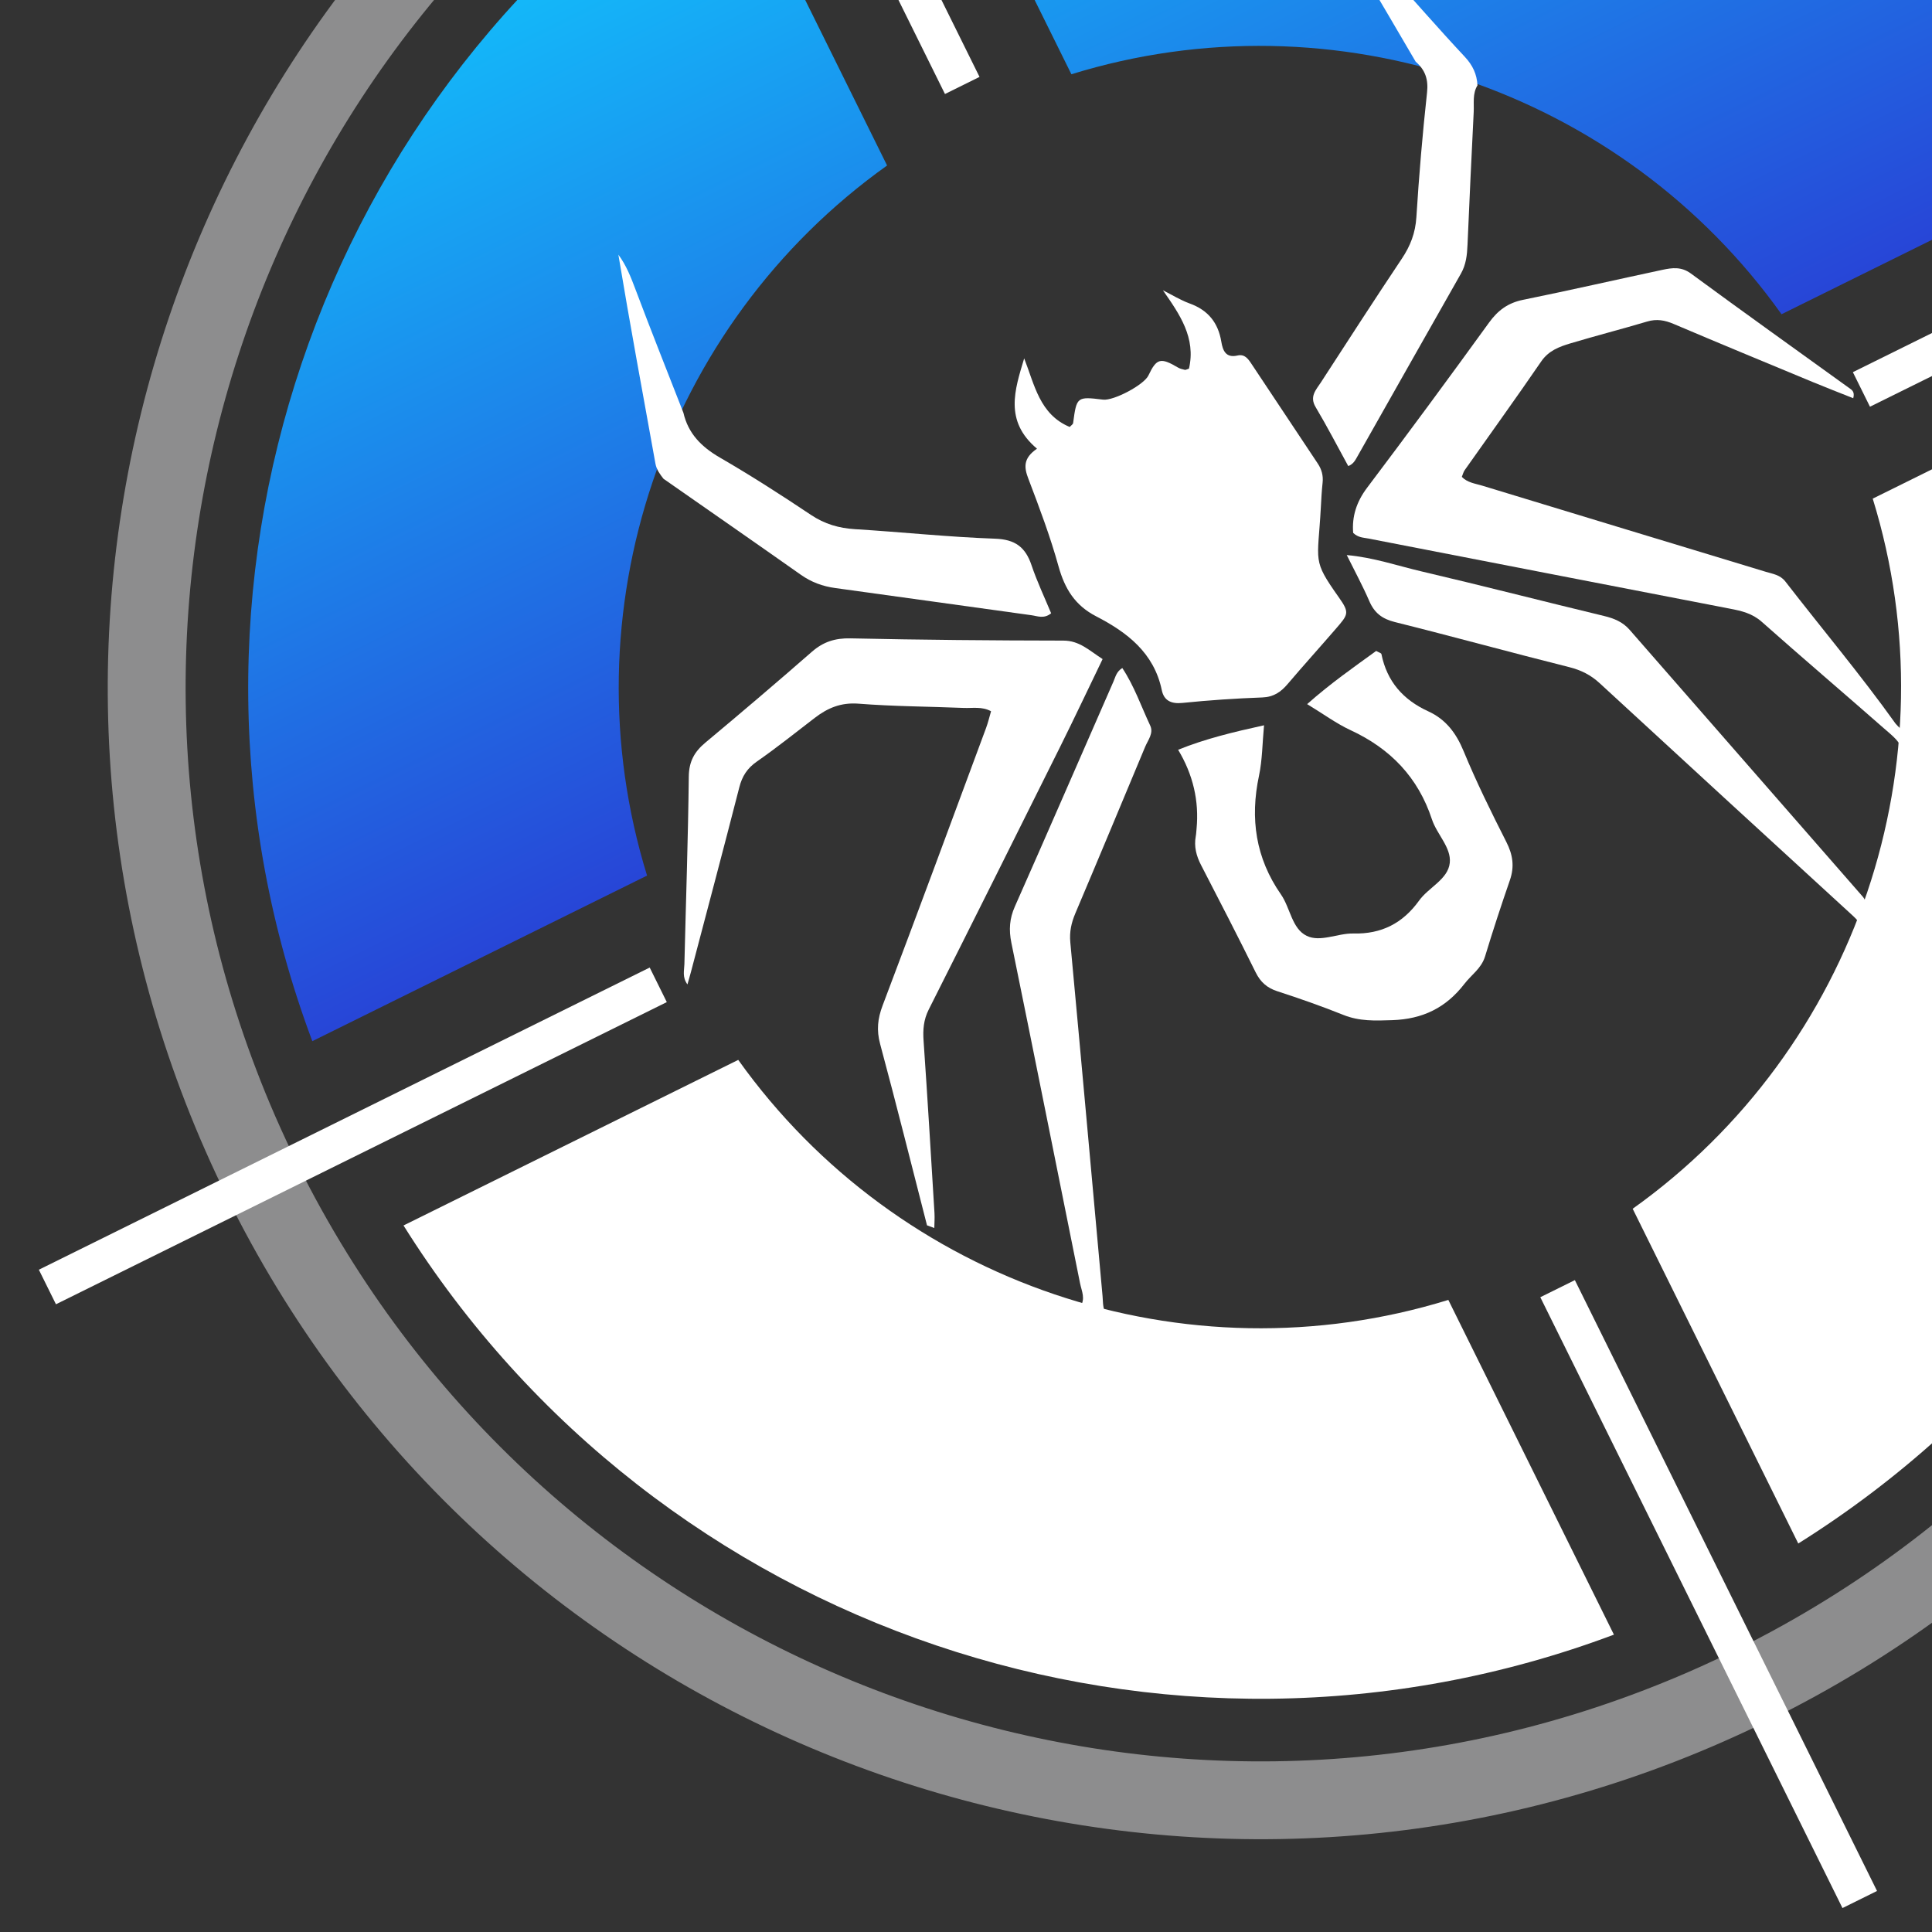 <?xml version="1.0" encoding="UTF-8"?>
<svg id="Layer_2" data-name="Layer 2" xmlns="http://www.w3.org/2000/svg" xmlns:xlink="http://www.w3.org/1999/xlink" viewBox="0 0 412.91 412.91">
  <rect x="0" y="0" width="412.91" height="412.91" fill="#333333" stroke="none"/>
  <defs>
    <style>
      .cls-1 {
        clip-path: url(#clippath);
      }

      .cls-2 {
        fill: none;
      }

      .cls-2, .cls-3, .cls-4, .cls-5, .cls-6 {
        stroke-width: 0px;
      }

      .cls-3 {
        fill: url(#linear-gradient);
      }

      .cls-4 {
        fill: url(#linear-gradient-2);
      }

      .cls-5 {
        fill: #8d8d8e;
      }

      .cls-6 {
        fill: #fff;
      }
    </style>
    <clipPath id="clippath">
      <rect class="cls-2" width="412.91" height="412.91"/>
    </clipPath>
    <linearGradient id="linear-gradient" x1="297.71" y1="259.85" x2="297.71" y2="4.15" gradientTransform="translate(2.97 12.68) rotate(-26.32)" gradientUnits="userSpaceOnUse">
      <stop offset="0" stop-color="#2c2acf"/>
      <stop offset="1" stop-color="#10ccff"/>
    </linearGradient>
    <linearGradient id="linear-gradient-2" x1="60.66" y1="259.85" x2="60.66" y2="4.15" xlink:href="#linear-gradient"/>
  </defs>
  <g id="Layer_4" data-name="Layer 4">
    <g class="cls-1">
      <g>
        <path class="cls-6" d="m400.24,106.56c17.36,56.2-3.41,117.63-51.3,151.78l35.39,71.54c86.72-54.37,123.4-162.87,87.45-258.7l-71.54,35.39Z"/>
        <path class="cls-6" d="m157.78,226.52l-71.54,35.39c54.37,86.72,162.84,123.4,258.69,87.45l-35.39-71.54c-56.2,17.36-117.62-3.42-151.77-51.31Z"/>
        <path class="cls-3" d="m193.59-55.66L228.98,15.87c56.2-17.36,117.63,3.4,151.77,51.29l71.54-35.39c-54.39-86.73-162.86-123.39-258.7-87.44Z"/>
        <path class="cls-4" d="m66.75,222.52l71.54-35.39c-17.35-56.19,3.42-117.62,51.3-151.76l-35.39-71.54C67.48,18.21,30.81,126.68,66.75,222.52Z"/>
        <path class="cls-5" d="m479.31,18.41c-61.91-101.5-188.3-144.21-299.09-101.09-6.77,2.63-13.48,5.59-20.12,8.88-6.64,3.29-13.06,6.82-19.27,10.61C39.33-1.28-3.39,125.09,39.73,235.88c2.63,6.77,5.6,13.49,8.88,20.13,3.29,6.64,6.82,13.06,10.61,19.27,61.91,101.5,188.29,144.22,299.08,101.1,6.78-2.64,13.49-5.6,20.13-8.88s13.06-6.82,19.27-10.61c101.5-61.91,144.22-188.29,101.1-299.09-2.63-6.77-5.59-13.48-8.88-20.12s-6.83-13.07-10.61-19.27Zm4.51,46.81c39.14,102.51-.23,218.98-93.53,276.7-6.18,3.83-12.59,7.39-19.23,10.68-6.64,3.29-13.37,6.22-20.17,8.81-102.5,39.14-218.95-.23-276.69-93.54-3.82-6.17-7.39-12.59-10.68-19.23-3.29-6.65-6.23-13.38-8.81-20.17-39.14-102.5.23-218.95,93.53-276.69,6.18-3.83,12.6-7.4,19.24-10.68,6.64-3.29,13.36-6.22,20.16-8.81,102.5-39.15,218.96.21,276.7,93.52,3.82,6.17,7.39,12.59,10.68,19.24,3.29,6.64,6.22,13.37,8.81,20.16Z"/>
        <g>
          <rect class="cls-6" x="169.23" y="-119.84" width="8.24" height="145.65" transform="translate(38.83 71.99) rotate(-26.32)"/>
          <rect class="cls-6" x="71.28" y="169.94" width="8.24" height="145.65" transform="translate(-108.76 417.99) rotate(-116.32)"/>
          <rect class="cls-6" x="361.06" y="267.89" width="8.24" height="145.65" transform="translate(843.57 484.17) rotate(153.68)"/>
          <rect class="cls-6" x="459.01" y="-21.89" width="8.24" height="145.65" transform="translate(303.41 -386.76) rotate(63.68)"/>
        </g>
        <g>
          <path class="cls-6" d="m221.61,95.88c-7.01-5.93-4.75-12.53-2.72-19.29,2.21,5.63,3.3,11.99,9.73,14.66.3-.33.7-.57.73-.84.75-5.63.81-5.68,6.38-5,2.29.28,8.76-3.16,9.71-5.16,1.74-3.68,2.6-3.9,6.34-1.69.43.26.96.36,1.46.49.14.04.33-.09.87-.26,1.52-6.6-1.98-11.61-5.57-16.75,1.9.95,3.73,2.1,5.72,2.82,3.92,1.42,6.09,4.1,6.76,8.16.31,1.88.95,3.54,3.46,2.96,1.53-.35,2.26.69,2.97,1.76,4.73,7.12,9.47,14.23,14.2,21.35.82,1.23,1.18,2.56,1.02,4.06-.19,1.77-.29,3.55-.38,5.33-.64,11.83-1.92,11.03,3.85,19.19,2.38,3.36,2,3.66-.74,6.83-3.38,3.91-6.85,7.75-10.2,11.69-1.46,1.72-3.01,2.78-5.42,2.87-5.7.21-11.4.59-17.07,1.17-2.42.25-3.95-.51-4.41-2.73-1.66-7.98-7.41-12.36-14.03-15.78-4.52-2.33-6.7-5.88-8.03-10.65-1.76-6.35-4.09-12.55-6.44-18.71-.94-2.44-1.18-4.4,1.82-6.46Z"/>
          <path class="cls-6" d="m199.69,262.46c-.52-.19-1.05-.39-1.57-.58-3.32-12.93-6.55-25.88-10.02-38.77-.79-2.94-.53-5.41.54-8.23,7.47-19.72,14.77-39.5,22.1-59.28.43-1.16.72-2.38,1.07-3.59-1.95-1.06-3.94-.63-5.85-.71-7.49-.31-15-.32-22.47-.91-3.73-.29-6.58.9-9.35,3.03-4.1,3.14-8.13,6.38-12.37,9.33-2.07,1.44-3.16,3.14-3.77,5.54-3.37,13.15-6.86,26.27-10.32,39.4-.21.81-.45,1.61-.76,2.7-1.15-1.56-.68-2.99-.65-4.32.32-13.37.79-26.74.94-40.12.04-3.21,1.2-5.29,3.56-7.25,7.66-6.39,15.26-12.86,22.77-19.42,2.43-2.12,4.96-2.92,8.22-2.85,15.16.33,30.33.46,45.5.48,3.44,0,5.49,2.08,8.39,3.95-3.09,6.39-6.04,12.65-9.12,18.84-9.31,18.71-18.64,37.4-28.04,56.06-1.11,2.2-1.27,4.33-1.1,6.71.85,12.26,1.58,24.54,2.33,36.81.06,1.06-.02,2.12-.04,3.18Z"/>
          <path class="cls-6" d="m405.11,154.64c1.3,1.52,3.12,2.6,3.92,4.48-.29,1.25-1.33,1.54-2.21,2.01-.42-2.52-2.42-3.9-4.11-5.4-8.7-7.65-17.53-15.15-26.19-22.84-2.03-1.8-4.31-2.33-6.78-2.8-25.77-4.98-51.54-9.99-77.31-15-1.03-.2-2.15-.17-3.23-1.2-.28-3.46.68-6.6,2.98-9.65,8.81-11.68,17.5-23.47,26.08-35.32,1.89-2.61,4.05-4.19,7.24-4.84,9.95-2.02,19.86-4.29,29.79-6.41,2.08-.44,4.04-.72,6.08.78,11.21,8.24,22.53,16.32,33.81,24.46.55.4,1.28.74.9,2.2-2.94-1.17-5.84-2.29-8.71-3.48-9.9-4.11-19.8-8.2-29.66-12.39-1.9-.81-3.65-1.13-5.68-.52-5.47,1.63-10.99,3.04-16.45,4.68-2.36.71-4.62,1.55-6.2,3.86-5.34,7.8-10.89,15.47-16.33,23.2-.3.42-.42.97-.63,1.46,1.23,1.26,2.88,1.42,4.38,1.88,20.17,6.15,40.35,12.26,60.53,18.39,1.51.46,3.12.65,4.23,2.08,7.84,10.13,16.1,19.94,23.55,30.37Z"/>
          <path class="cls-6" d="m279.35,150.5c5.07-4.5,10.01-7.92,14.77-11.38.57.33,1.08.45,1.12.67,1.18,5.86,4.65,9.79,10.02,12.24,3.76,1.72,5.97,4.67,7.56,8.54,2.72,6.59,5.89,13.01,9.12,19.38,1.39,2.73,1.76,5.26.76,8.15-1.87,5.4-3.65,10.84-5.31,16.3-.78,2.57-2.93,3.94-4.42,5.88-3.94,5.11-8.92,7.54-15.45,7.75-3.61.12-6.99.26-10.41-1.12-4.64-1.86-9.37-3.52-14.12-5.06-2.21-.72-3.6-1.96-4.63-4.04-3.8-7.68-7.72-15.3-11.66-22.91-1.03-1.98-1.54-3.97-1.14-6.17.1-.52.11-1.06.17-1.6q.85-8.92-3.94-16.89c5.8-2.34,11.72-3.77,18.36-5.23-.36,3.85-.36,7.38-1.07,10.75-1.95,9.17-.73,17.62,4.68,25.39,2.01,2.89,2.33,7.32,5.51,8.86,2.92,1.42,6.62-.58,9.97-.5,6.01.15,10.56-2.19,14.04-7.02,2.05-2.86,6.2-4.54,6.57-8.09.34-3.26-2.75-6.07-3.81-9.27-2.96-8.99-8.87-15.13-17.4-19.08-3.04-1.41-5.79-3.45-9.27-5.56Z"/>
          <path class="cls-6" d="m236.6,281.09c-.42,5.72.98,11.29,1.41,16.94.13,1.7.78,3.45-1.42,5.14-2.46-8.04-2.48-16.37-5.77-23.84,1.25-1.69.36-3.36.01-5.07-4.89-24.26-9.72-48.53-14.68-72.78-.56-2.76-.4-5.15.75-7.74,7.1-16,14.05-32.07,21.08-48.1.42-.96.61-2.08,1.88-2.87,2.55,3.84,4.04,8.2,5.97,12.31.76,1.63-.48,3.08-1.09,4.54-4.96,11.87-9.9,23.75-14.92,35.59-.85,2.02-1.28,3.94-1.07,6.19,2.35,25.19,4.6,50.4,6.89,75.6.13,1.4-.01,2.88.95,4.1Z"/>
          <path class="cls-6" d="m398.7,192.58c6.16,7.05,13.31,13.27,18.57,21.07-.3.29-.6.57-.89.86-4.64-4.16-9.36-8.24-13.89-12.51-1.33-1.25-2.84-2.09-4.3-3.08-.43-1.64-1.62-2.68-2.82-3.78-17.86-16.35-35.69-32.73-53.49-49.13-1.89-1.74-3.94-2.78-6.47-3.42-12.46-3.12-24.85-6.54-37.32-9.65-2.72-.68-4.36-1.96-5.44-4.47-1.4-3.24-3.09-6.35-4.82-9.84,5.73.51,10.8,2.28,15.97,3.49,13.03,3.05,25.98,6.39,38.99,9.52,2.16.52,4.02,1.27,5.5,2.97,16.61,19.03,33.23,38.04,49.85,57.06.23.27.38.6.57.91Z"/>
          <path class="cls-6" d="m141.79,102.31c-.75-.98-1.46-1.88-1.71-3.23-2.68-14.86-5.44-29.71-7.92-44.65,1.69,2.27,2.68,4.82,3.66,7.43,3.32,8.82,6.81,17.58,10.24,26.36,1.03,4.47,3.87,7.3,7.79,9.57,6.63,3.84,13.09,7.99,19.46,12.25,2.94,1.97,5.99,2.85,9.47,3.06,9.97.61,19.92,1.68,29.89,2.03,4.29.15,6.48,1.8,7.78,5.65,1.19,3.52,2.79,6.9,4.2,10.29-1.54,1.27-2.95.58-4.26.41-13.96-1.91-27.91-3.9-41.87-5.8-2.72-.37-5.13-1.26-7.38-2.85-9.76-6.88-19.57-13.69-29.36-20.52Z"/>
          <path class="cls-6" d="m302.54,13.15c-3.69-6.28-7.35-12.58-11.07-18.84-2.87-4.84-5.82-9.63-8.16-14.85,4.32,4.68,8.67,9.34,12.95,14.06,5.62,6.19,11.09,12.52,16.8,18.62,1.7,1.82,2.58,3.72,2.71,6.1-1.1,1.79-.71,3.81-.81,5.74-.48,9.44-.91,18.88-1.32,28.32-.09,2.16-.3,4.23-1.41,6.18-7.41,13.03-14.77,26.1-22.16,39.14-.43.76-.84,1.57-1.92,1.99-2.3-4.19-4.51-8.47-6.97-12.6-1.37-2.29.1-3.7,1.12-5.28,5.73-8.83,11.44-17.68,17.29-26.43,1.84-2.74,2.91-5.52,3.12-8.88.56-8.9,1.31-17.79,2.28-26.65.31-2.83-.41-4.85-2.45-6.6Z"/>
        </g>
      </g>
    </g>
  </g>
</svg>